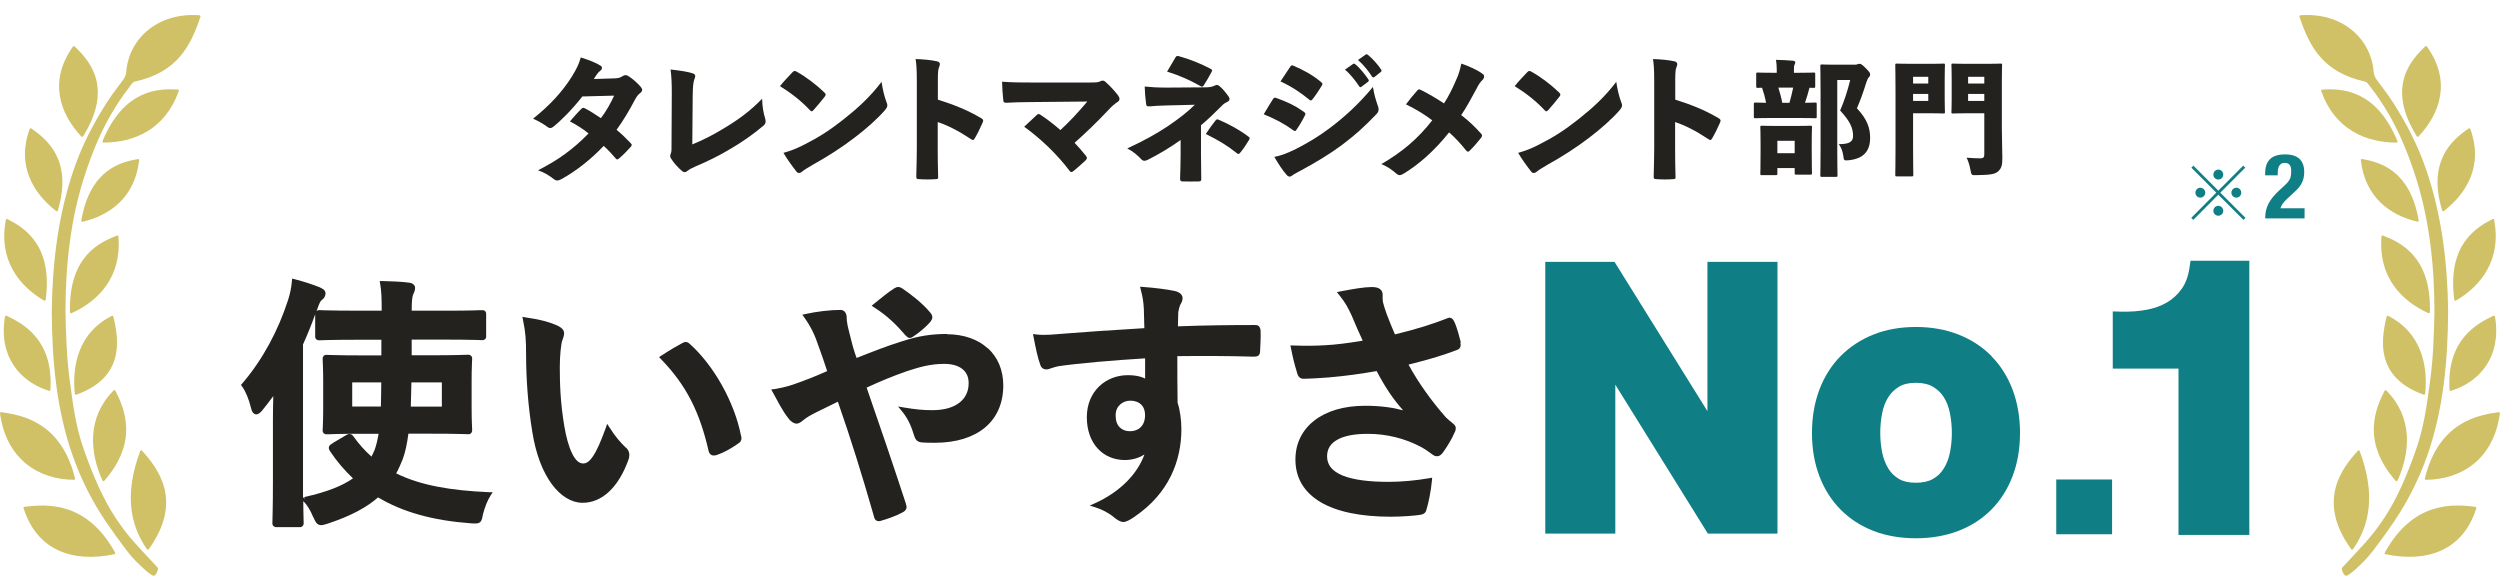 <svg width="332" height="78" viewBox="0 0 332 78" fill="none" xmlns="http://www.w3.org/2000/svg">
<g clip-path="url(#clip0_14248_57227)">
<path d="M9.906 6.16C11.767 7.95 15.148 11.491 11.036 18.103C10.986 18.183 10.866 18.193 10.806 18.133C7.955 15.082 6.415 10.801 9.686 6.19C9.736 6.12 9.836 6.11 9.896 6.16H9.906ZM20.969 75.41C18.319 72.53 17.128 71.439 15.408 68.859C13.657 66.218 12.417 63.277 11.226 59.966C10.036 56.655 9.716 53.864 9.296 50.763C8.856 47.662 8.756 44.511 8.696 41.37C8.696 35.088 9.396 28.776 11.396 22.845C12.387 19.884 13.617 16.943 15.278 14.302C16.268 12.722 16.688 12.232 17.498 11.141C17.658 10.921 17.768 10.881 17.878 10.841C23.53 9.611 25.301 6.15 26.621 2.218C26.651 2.128 26.591 2.038 26.491 2.028C20.909 1.618 17.078 5.169 16.758 9.611C16.738 9.941 16.558 10.291 16.428 10.491C16.108 10.981 14.918 12.431 14.157 13.662C12.407 16.393 10.926 19.254 9.866 22.314C7.725 28.446 6.945 34.938 6.875 41.36C6.905 47.762 7.475 54.294 9.636 60.466C10.706 63.537 12.187 66.478 13.997 69.179C14.908 70.519 15.838 71.819 16.818 73.1C17.698 74.26 18.489 74.97 19.119 75.55C19.539 75.941 20.309 76.541 20.439 76.451C20.699 76.471 21.089 75.57 20.959 75.4L20.969 75.41ZM7.675 27.956C9.726 21.204 6.125 18.433 4.154 17.053C4.074 17.003 3.974 17.043 3.944 17.123C2.174 21.914 4.384 25.645 7.455 28.026C7.535 28.086 7.655 28.046 7.685 27.946L7.675 27.956ZM6.065 39.81C7.055 32.468 3.114 30.187 0.973 29.087C0.893 29.047 0.793 29.096 0.773 29.187C-0.237 34.448 2.484 37.949 5.855 39.92C5.945 39.97 6.055 39.91 6.075 39.81H6.065ZM15.538 31.287C13.277 32.157 9.096 34.008 9.296 41.46C9.296 41.56 9.406 41.63 9.496 41.59C13.067 39.99 16.178 36.779 15.728 31.417C15.728 31.327 15.628 31.257 15.538 31.287ZM10.966 29.447C14.517 28.626 17.918 26.256 18.479 21.284C18.489 21.194 18.409 21.104 18.319 21.124C16.088 21.514 11.957 22.465 10.796 29.287C10.776 29.387 10.866 29.477 10.966 29.457V29.447ZM13.747 18.933C17.728 18.933 21.93 17.243 23.74 12.081C23.77 11.991 23.71 11.891 23.62 11.891C21.169 11.761 16.518 11.751 13.617 18.733C13.577 18.823 13.647 18.933 13.747 18.933ZM14.838 41.95C10.546 44.111 9.526 48.382 9.936 52.294C9.936 52.383 10.046 52.444 10.136 52.414C16.588 50.103 15.798 45.071 15.048 42.04C15.028 41.95 14.928 41.91 14.848 41.95H14.838ZM6.695 51.773C7.115 45.111 3.064 42.971 0.863 41.93C0.783 41.89 0.683 41.95 0.663 42.04C-0.237 47.322 2.654 50.703 6.505 51.903C6.595 51.933 6.685 51.863 6.695 51.773ZM15.088 51.853C11.527 55.444 11.907 60.046 13.607 63.817C13.647 63.907 13.777 63.927 13.847 63.847C18.479 58.565 16.478 54.164 15.318 51.873C15.278 51.783 15.158 51.773 15.088 51.843V51.853ZM0.003 54.894C0.833 61.046 5.205 63.697 9.826 63.717C9.916 63.717 9.986 63.627 9.966 63.537C8.135 56.045 2.914 55.114 0.153 54.734C0.063 54.724 -0.017 54.804 -0.007 54.894H0.003ZM19.749 72.93C24.41 66.508 20.929 62.136 18.859 59.856C18.789 59.776 18.659 59.816 18.619 59.906C16.488 65.627 17.278 69.709 19.509 72.93C19.569 73.01 19.689 73.01 19.749 72.93ZM3.134 67.498C4.965 73.27 9.876 74.72 15.188 73.6C15.278 73.58 15.328 73.47 15.288 73.39C11.486 66.468 6.065 66.958 3.244 67.308C3.154 67.318 3.104 67.408 3.134 67.498Z" fill="#D0C066"/>
<path d="M322.302 6.181C325.573 10.793 324.042 15.074 321.181 18.125C321.121 18.195 321.001 18.175 320.951 18.095C316.84 11.493 320.221 7.942 322.081 6.151C322.141 6.091 322.242 6.111 322.292 6.181H322.302ZM311.548 76.452C311.688 76.542 312.449 75.942 312.869 75.552C313.489 74.972 314.279 74.262 315.169 73.101C316.15 71.821 317.08 70.52 317.99 69.18C319.801 66.479 321.271 63.538 322.352 60.467C324.512 54.296 325.072 47.774 325.112 41.362C325.042 34.94 324.262 28.448 322.121 22.316C321.061 19.255 319.581 16.394 317.83 13.663C317.07 12.433 315.88 10.982 315.559 10.492C315.429 10.292 315.249 9.942 315.229 9.612C314.919 5.171 311.088 1.61 305.496 2.03C305.406 2.03 305.336 2.13 305.366 2.22C306.687 6.141 308.457 9.612 314.109 10.842C314.219 10.883 314.319 10.922 314.489 11.143C315.299 12.233 315.72 12.713 316.71 14.303C318.37 16.944 319.601 19.885 320.591 22.846C322.592 28.778 323.292 35.09 323.292 41.372C323.232 44.513 323.132 47.664 322.692 50.764C322.272 53.865 321.901 56.776 320.761 59.967C319.621 63.158 318.34 66.219 316.58 68.86C314.819 71.501 313.669 72.521 311.018 75.412C310.888 75.582 311.278 76.472 311.538 76.462L311.548 76.452ZM324.542 28.028C327.613 25.647 329.824 21.916 328.053 17.124C328.023 17.034 327.913 16.994 327.843 17.054C325.863 18.435 322.262 21.196 324.322 27.958C324.352 28.048 324.472 28.098 324.552 28.038L324.542 28.028ZM326.143 39.921C329.514 37.951 332.235 34.45 331.224 29.188C331.204 29.098 331.104 29.038 331.024 29.088C328.884 30.188 324.942 32.469 325.933 39.811C325.943 39.911 326.063 39.971 326.153 39.921H326.143ZM316.26 31.409C315.81 36.77 318.921 39.981 322.492 41.582C322.582 41.622 322.692 41.552 322.692 41.452C322.892 34.009 318.71 32.159 316.45 31.279C316.36 31.249 316.27 31.309 316.26 31.409ZM321.201 29.278C320.041 22.466 315.9 21.516 313.679 21.116C313.589 21.096 313.509 21.186 313.519 21.276C314.079 26.247 317.48 28.618 321.031 29.438C321.131 29.458 321.221 29.368 321.201 29.268V29.278ZM318.38 18.735C315.479 11.743 310.838 11.763 308.377 11.893C308.287 11.893 308.227 11.993 308.257 12.083C310.068 17.244 314.269 18.935 318.25 18.935C318.35 18.935 318.42 18.825 318.38 18.735ZM316.95 42.042C316.2 45.073 315.409 50.104 321.861 52.415C321.951 52.445 322.051 52.385 322.061 52.295C322.472 48.384 321.441 44.112 317.16 41.952C317.08 41.912 316.98 41.952 316.96 42.042H316.95ZM325.492 51.905C329.344 50.705 332.235 47.324 331.334 42.042C331.314 41.952 331.224 41.892 331.134 41.932C328.944 42.972 324.882 45.113 325.302 51.775C325.302 51.865 325.402 51.935 325.492 51.905ZM316.68 51.885C315.519 54.166 313.519 58.577 318.15 63.858C318.22 63.938 318.35 63.919 318.39 63.828C320.091 60.047 320.471 55.446 316.91 51.865C316.84 51.795 316.72 51.815 316.68 51.895V51.885ZM331.834 54.736C329.074 55.116 323.852 56.046 322.021 63.538C322.001 63.628 322.071 63.718 322.161 63.718C326.793 63.698 331.154 61.048 331.984 54.896C331.994 54.806 331.924 54.716 331.824 54.736H331.834ZM312.479 72.931C314.719 69.72 315.499 65.629 313.369 59.907C313.329 59.807 313.199 59.777 313.129 59.857C311.048 62.138 307.577 66.509 312.238 72.931C312.299 73.011 312.419 73.011 312.479 72.931ZM328.743 67.309C325.923 66.949 320.511 66.469 316.7 73.391C316.65 73.471 316.7 73.581 316.8 73.601C322.121 74.712 327.033 73.271 328.854 67.499C328.884 67.419 328.823 67.329 328.743 67.309Z" fill="#D0C066"/>
<path d="M226.746 54.598L214.412 34.779H205.211V70.859H214.514V51.087L226.801 70.859H236.049V34.779H226.746V54.598Z" fill="#0F7F85"/>
<path d="M264.471 47.287C263.259 46.059 261.779 45.091 260.071 44.422C258.379 43.753 256.482 43.422 254.42 43.422C252.358 43.422 250.461 43.761 248.792 44.43C247.108 45.099 245.636 46.067 244.424 47.295C243.212 48.523 242.259 50.034 241.606 51.773C240.96 53.489 240.63 55.418 240.63 57.504C240.63 59.589 240.96 61.51 241.606 63.21C242.259 64.934 243.204 66.429 244.416 67.657C245.628 68.893 247.108 69.845 248.8 70.506C250.469 71.152 252.366 71.482 254.42 71.482C256.474 71.482 258.371 71.152 260.063 70.506C261.771 69.853 263.251 68.893 264.471 67.657C265.683 66.429 266.628 64.934 267.281 63.21C267.926 61.51 268.257 59.589 268.257 57.504C268.257 55.418 267.926 53.497 267.281 51.773C266.628 50.034 265.675 48.531 264.463 47.303L264.471 47.287ZM258.119 62.234C257.765 62.809 257.301 63.257 256.695 63.604C256.104 63.942 255.341 64.107 254.42 64.107C253.499 64.107 252.751 63.942 252.184 63.604C251.594 63.257 251.13 62.809 250.776 62.234C250.398 61.62 250.122 60.904 249.957 60.117C249.784 59.267 249.697 58.385 249.697 57.496C249.697 56.606 249.784 55.709 249.957 54.843C250.114 54.048 250.39 53.34 250.768 52.742C251.13 52.167 251.594 51.718 252.2 51.348C252.767 51.01 253.515 50.837 254.428 50.837C255.341 50.837 256.096 51.01 256.687 51.356C257.301 51.718 257.773 52.175 258.135 52.742C258.513 53.34 258.788 54.048 258.946 54.851C259.119 55.717 259.205 56.606 259.205 57.496C259.205 58.385 259.119 59.275 258.946 60.117C258.788 60.904 258.513 61.62 258.127 62.234H258.119Z" fill="#0F7F85"/>
<path d="M280.484 63.676H273.069V70.949H280.484V63.676Z" fill="#0F7F85"/>
<path d="M290.902 34.627L290.752 35.627C290.587 36.728 290.233 37.657 289.721 38.373C289.194 39.113 288.541 39.712 287.777 40.16C286.99 40.625 286.085 40.947 285.085 41.136C284.031 41.333 282.921 41.412 281.787 41.388L280.575 41.357V48.952H289.304V71.038H298.71V34.627H290.91H290.902Z" fill="#0F7F85"/>
<path d="M294.591 22.525C294.955 22.525 295.247 22.819 295.247 23.184C295.247 23.549 294.955 23.842 294.591 23.842C294.228 23.842 293.935 23.549 293.935 23.184C293.935 22.819 294.228 22.525 294.591 22.525ZM292.197 24.928C292.569 24.928 292.862 25.231 292.862 25.587C292.862 25.951 292.569 26.245 292.197 26.245C291.833 26.245 291.55 25.951 291.55 25.587C291.55 25.231 291.833 24.928 292.197 24.928ZM296.994 24.928C297.358 24.928 297.641 25.231 297.641 25.587C297.641 25.951 297.358 26.245 296.994 26.245C296.622 26.245 296.329 25.951 296.329 25.587C296.329 25.231 296.622 24.928 296.994 24.928ZM294.591 27.331C294.955 27.331 295.247 27.634 295.247 27.998C295.247 28.363 294.955 28.648 294.591 28.648C294.228 28.648 293.935 28.363 293.935 27.998C293.935 27.634 294.228 27.331 294.591 27.331ZM294.857 25.587L298.2 28.933L297.934 29.2L294.591 25.854L291.266 29.2L291 28.933L294.325 25.587L291.018 22.267L291.284 22L294.591 25.32L297.899 22L298.165 22.267L294.857 25.587Z" fill="#0F7F85"/>
<path d="M306.048 29H300.816C300.816 28.624 300.852 28.272 300.924 27.944C301.004 27.616 301.12 27.304 301.272 27.008C301.432 26.712 301.628 26.424 301.86 26.144C302.1 25.856 302.376 25.568 302.688 25.28L303.384 24.632C303.576 24.464 303.728 24.308 303.84 24.164C303.96 24.02 304.052 23.876 304.116 23.732C304.18 23.588 304.22 23.432 304.236 23.264C304.26 23.096 304.272 22.904 304.272 22.688C304.272 21.984 303.992 21.632 303.432 21.632C303.216 21.632 303.044 21.676 302.916 21.764C302.796 21.852 302.7 21.972 302.628 22.124C302.564 22.276 302.52 22.452 302.496 22.652C302.48 22.852 302.472 23.064 302.472 23.288H300.816V22.964C300.816 22.172 301.028 21.564 301.452 21.14C301.876 20.716 302.544 20.504 303.456 20.504C304.32 20.504 304.96 20.704 305.376 21.104C305.792 21.504 306 22.076 306 22.82C306 23.092 305.976 23.348 305.928 23.588C305.88 23.82 305.804 24.044 305.7 24.26C305.596 24.476 305.46 24.688 305.292 24.896C305.124 25.096 304.92 25.304 304.68 25.52L303.72 26.408C303.464 26.64 303.264 26.868 303.12 27.092C302.976 27.308 302.884 27.496 302.844 27.656H306.048V29Z" fill="#0F7F85"/>
<path d="M263.514 15.04H261.232C259.943 15.04 259.48 15.074 259.381 15.074C259.166 15.074 259.149 15.057 259.149 14.859C259.149 14.726 259.182 14.263 259.182 13.255V10.262C259.182 9.254 259.149 8.791 259.149 8.659C259.149 8.46 259.166 8.444 259.381 8.444C259.48 8.444 259.943 8.477 261.232 8.477H263.795C265.085 8.477 265.531 8.444 265.647 8.444C265.862 8.444 265.878 8.46 265.878 8.659C265.878 8.774 265.845 9.469 265.845 10.758V16.975C265.845 18.364 265.911 20.001 265.911 20.976C265.911 21.819 265.845 22.282 265.399 22.712C265.002 23.092 264.506 23.241 262.489 23.258C261.811 23.274 261.811 23.274 261.679 22.58C261.563 21.935 261.381 21.373 261.166 20.943C261.894 21.009 262.555 21.026 263.018 21.026C263.382 21.026 263.514 20.877 263.514 20.513V15.04ZM263.514 13.404V12.478H261.365V13.404H263.514ZM263.514 11.089V10.196H261.365V11.089H263.514ZM253.941 8.477H256.421C257.43 8.477 257.942 8.444 258.058 8.444C258.273 8.444 258.289 8.46 258.289 8.659C258.289 8.774 258.256 9.336 258.256 10.428V13.106C258.256 14.181 258.289 14.743 258.289 14.859C258.289 15.057 258.273 15.074 258.058 15.074C257.942 15.074 257.43 15.04 256.421 15.04H254.057V19.554C254.057 21.819 254.09 23.076 254.09 23.192C254.09 23.407 254.073 23.423 253.858 23.423H251.924C251.709 23.423 251.692 23.407 251.692 23.192C251.692 23.076 251.725 21.819 251.725 19.554V12.329C251.725 10.064 251.692 8.791 251.692 8.659C251.692 8.46 251.709 8.444 251.924 8.444C252.04 8.444 252.717 8.477 253.941 8.477ZM254.057 12.478V13.404H256.074V12.478H254.057ZM254.057 11.089H256.074V10.196H254.057V11.089Z" fill="#23221F"/>
<path d="M232.91 15.47V13.85C232.91 13.635 232.927 13.619 233.142 13.619C233.241 13.619 233.605 13.635 234.53 13.652C234.415 12.974 234.216 12.296 234.001 11.651C233.654 11.651 233.505 11.668 233.456 11.668C233.241 11.668 233.224 11.651 233.224 11.436V9.866C233.224 9.651 233.241 9.634 233.456 9.634C233.555 9.634 234.068 9.667 235.539 9.667H235.952V9.287C235.952 8.774 235.919 8.378 235.853 7.948C236.647 7.964 237.325 7.997 238.102 8.063C238.3 8.08 238.416 8.163 238.416 8.278C238.416 8.378 238.366 8.477 238.317 8.592C238.251 8.725 238.234 8.89 238.234 9.303V9.667H238.73C240.218 9.667 240.731 9.634 240.83 9.634C241.045 9.634 241.061 9.651 241.061 9.866V11.436C241.061 11.651 241.045 11.668 240.83 11.668C240.78 11.668 240.631 11.651 240.301 11.651C240.119 12.329 239.937 12.99 239.705 13.652C240.598 13.635 240.945 13.619 241.045 13.619C241.243 13.619 241.26 13.635 241.26 13.85V15.47C241.26 15.685 241.243 15.702 241.045 15.702C240.929 15.702 240.4 15.669 238.879 15.669H235.258C233.786 15.669 233.257 15.702 233.142 15.702C232.927 15.702 232.91 15.685 232.91 15.47ZM238.135 11.635H236.167C236.366 12.296 236.564 12.974 236.68 13.652H237.639C237.837 12.99 237.986 12.312 238.135 11.635ZM243.525 8.592H246.302C246.501 8.592 246.6 8.576 246.683 8.526C246.782 8.493 246.848 8.477 246.947 8.477C247.113 8.477 247.228 8.51 247.774 9.055C248.286 9.568 248.353 9.717 248.353 9.882C248.353 10.081 248.27 10.18 248.154 10.295C248.038 10.428 247.956 10.626 247.823 11.023C247.443 12.246 247.046 13.354 246.6 14.379C247.989 15.867 248.353 17.025 248.353 18.314C248.353 20.133 247.41 21.075 245.558 21.274C244.864 21.34 244.864 21.34 244.781 20.629C244.682 20.001 244.467 19.505 244.186 19.141C245.558 19.157 246.087 18.827 246.087 18.066C246.087 17.041 245.724 16.132 244.368 14.677C244.914 13.42 245.327 12.164 245.707 10.626H243.988V19.653C243.988 21.886 244.021 23.159 244.021 23.258C244.021 23.473 244.004 23.489 243.789 23.489H241.971C241.756 23.489 241.739 23.473 241.739 23.258C241.739 23.142 241.772 21.919 241.772 19.653V12.428C241.772 10.163 241.739 8.907 241.739 8.791C241.739 8.576 241.756 8.559 241.971 8.559C242.086 8.559 242.582 8.592 243.525 8.592ZM236.035 22.315V23.026C236.035 23.241 236.018 23.258 235.804 23.258H234.001C233.786 23.258 233.77 23.241 233.77 23.026C233.77 22.911 233.803 22.431 233.803 20.116V18.942C233.803 17.554 233.77 17.041 233.77 16.925C233.77 16.71 233.786 16.694 234.001 16.694C234.117 16.694 234.597 16.727 235.985 16.727H238.416C239.805 16.727 240.284 16.694 240.4 16.694C240.615 16.694 240.631 16.71 240.631 16.925C240.631 17.025 240.598 17.554 240.598 18.678V20.067C240.598 22.365 240.631 22.861 240.631 22.96C240.631 23.175 240.615 23.192 240.4 23.192H238.565C238.35 23.192 238.333 23.175 238.333 22.96V22.315H236.035ZM236.035 20.348H238.333V18.695H236.035V20.348Z" fill="#23221F"/>
<path d="M124.548 10.494V13.235C126.488 13.84 128.41 14.57 130.262 15.674C130.475 15.798 130.564 15.887 130.564 16.012C130.564 16.083 130.547 16.154 130.511 16.243C130.226 16.902 129.799 17.792 129.443 18.379C129.354 18.522 129.3 18.593 129.211 18.593C129.158 18.593 129.069 18.558 128.962 18.486C127.253 17.347 125.812 16.635 124.53 16.208V19.768C124.53 21.067 124.548 22.064 124.583 23.453C124.619 23.738 124.53 23.791 124.263 23.791C123.551 23.844 122.803 23.844 122.073 23.791C121.753 23.791 121.682 23.738 121.682 23.47C121.717 21.904 121.753 20.836 121.753 19.732V10.85C121.753 9.23 121.7 8.518 121.593 7.841C122.643 7.877 123.64 7.966 124.441 8.144C124.708 8.215 124.815 8.34 124.815 8.518C124.815 8.642 124.761 8.803 124.69 8.981C124.601 9.176 124.548 9.586 124.548 10.494Z" fill="#23221F"/>
<path d="M105.822 9.532C107.015 10.191 108.421 11.259 109.453 12.256C109.578 12.381 109.649 12.47 109.649 12.576C109.649 12.648 109.596 12.737 109.507 12.861C109.097 13.395 108.456 14.143 108.047 14.606C107.94 14.713 107.869 14.784 107.78 14.784C107.709 14.784 107.638 14.713 107.531 14.606C106.392 13.395 105.074 12.363 103.579 11.437C104.095 10.796 104.754 10.102 105.252 9.586C105.359 9.479 105.43 9.426 105.537 9.426C105.608 9.426 105.697 9.461 105.822 9.532ZM104.042 20.302C105.021 20.017 105.751 19.75 106.819 19.198C108.777 18.201 110.183 17.311 112.07 15.816C113.975 14.303 115.541 12.879 117.072 10.867C117.214 11.9 117.481 12.932 117.731 13.573C117.802 13.733 117.837 13.858 117.837 13.983C117.837 14.196 117.731 14.392 117.481 14.677C116.449 15.852 114.972 17.151 113.494 18.273C111.714 19.625 109.97 20.747 107.958 21.868C107.139 22.349 106.765 22.58 106.516 22.794C106.374 22.919 106.231 22.972 106.107 22.972C106 22.972 105.893 22.936 105.804 22.83C105.163 22.011 104.558 21.174 104.042 20.302Z" fill="#23221F"/>
<path d="M91.99 12.737L91.937 19.18C93.237 18.646 94.589 17.988 96.192 17.009C98.114 15.852 99.663 14.713 101.211 13.11C101.229 14.196 101.407 15.069 101.621 15.763C101.656 15.887 101.674 16.012 101.674 16.119C101.674 16.35 101.585 16.528 101.371 16.706C99.947 17.899 98.506 18.896 96.975 19.786C95.497 20.676 94.002 21.405 92.329 22.118C91.901 22.296 91.581 22.474 91.332 22.669C91.189 22.794 91.047 22.865 90.905 22.865C90.798 22.865 90.691 22.812 90.567 22.705C90.032 22.242 89.498 21.672 89.125 21.067C89.036 20.943 89 20.836 89 20.729C89 20.622 89.036 20.515 89.089 20.373C89.196 20.142 89.178 19.697 89.178 19.216L89.214 12.398C89.214 11.099 89.178 10.173 89.053 9.23C90.388 9.372 91.421 9.55 91.955 9.728C92.222 9.817 92.329 9.924 92.329 10.102C92.329 10.227 92.275 10.369 92.204 10.547C92.062 10.939 92.008 11.526 91.99 12.737Z" fill="#23221F"/>
<path d="M78.854 10.494L81.684 10.405C82.2 10.387 82.414 10.28 82.663 10.12C82.805 10.031 82.948 9.977 83.073 9.977C83.197 9.977 83.322 10.013 83.446 10.102C83.963 10.422 84.603 10.974 85.066 11.508C85.209 11.669 85.28 11.811 85.28 11.936C85.28 12.096 85.173 12.238 85.013 12.363C84.781 12.523 84.568 12.79 84.372 13.146C83.571 14.677 82.77 16.012 81.88 17.24C82.467 17.721 83.019 18.237 83.731 18.985C83.838 19.091 83.891 19.163 83.891 19.252C83.891 19.341 83.838 19.43 83.731 19.537C83.322 19.999 82.716 20.622 82.218 21.032C82.111 21.121 82.04 21.174 81.969 21.174C81.898 21.174 81.826 21.121 81.755 21.032C81.364 20.569 80.705 19.839 80.171 19.376C78.533 21.103 76.54 22.705 74.582 23.773C74.35 23.898 74.172 23.969 73.994 23.969C73.852 23.969 73.709 23.915 73.549 23.791C72.855 23.239 72.232 22.883 71.449 22.616C74.137 21.245 76.095 19.839 78.159 17.721C77.537 17.205 76.664 16.635 75.685 16.119C76.166 15.585 76.629 15.015 77.198 14.463C77.269 14.374 77.359 14.321 77.465 14.321C77.519 14.321 77.59 14.339 77.679 14.392C78.338 14.713 79.103 15.229 79.797 15.691C80.527 14.748 81.114 13.662 81.559 12.701L77.341 12.808C76.006 14.517 74.493 16.03 73.46 16.849C73.318 16.955 73.193 17.009 73.069 17.009C72.944 17.009 72.837 16.955 72.713 16.866C72.161 16.457 71.502 16.065 70.79 15.763C73.104 13.912 74.706 12.131 75.917 10.209C76.593 9.105 76.86 8.571 77.127 7.628C78.07 7.93 79.014 8.251 79.762 8.731C79.886 8.803 79.94 8.909 79.94 9.016C79.94 9.159 79.851 9.301 79.708 9.408C79.495 9.568 79.334 9.764 79.228 9.924C79.103 10.12 79.014 10.262 78.854 10.494Z" fill="#23221F"/>
<path d="M222.473 10.494V13.235C224.414 13.841 226.336 14.57 228.188 15.674C228.401 15.799 228.49 15.888 228.49 16.012C228.49 16.083 228.472 16.155 228.437 16.244C228.152 16.902 227.725 17.792 227.369 18.38C227.28 18.522 227.226 18.593 227.137 18.593C227.084 18.593 226.995 18.558 226.888 18.486C225.179 17.347 223.737 16.635 222.456 16.208V19.768C222.456 21.068 222.473 22.064 222.509 23.453C222.545 23.738 222.456 23.791 222.189 23.791C221.477 23.845 220.729 23.845 219.999 23.791C219.679 23.791 219.608 23.738 219.608 23.471C219.643 21.904 219.679 20.836 219.679 19.733V10.85C219.679 9.23 219.625 8.518 219.519 7.842C220.569 7.877 221.566 7.966 222.367 8.144C222.634 8.215 222.74 8.34 222.74 8.518C222.74 8.643 222.687 8.803 222.616 8.981C222.527 9.177 222.473 9.586 222.473 10.494Z" fill="#23221F"/>
<path d="M203.391 9.533C204.584 10.191 205.99 11.259 207.023 12.256C207.147 12.381 207.218 12.47 207.218 12.577C207.218 12.648 207.165 12.737 207.076 12.861C206.667 13.396 206.026 14.143 205.616 14.606C205.51 14.713 205.438 14.784 205.349 14.784C205.278 14.784 205.207 14.713 205.1 14.606C203.961 13.396 202.644 12.363 201.148 11.437C201.665 10.797 202.323 10.102 202.822 9.586C202.929 9.479 203 9.426 203.107 9.426C203.178 9.426 203.267 9.461 203.391 9.533ZM201.611 20.302C202.59 20.017 203.32 19.75 204.388 19.198C206.346 18.202 207.752 17.312 209.639 15.816C211.544 14.303 213.111 12.879 214.641 10.868C214.784 11.9 215.051 12.933 215.3 13.573C215.371 13.734 215.407 13.858 215.407 13.983C215.407 14.197 215.3 14.392 215.051 14.677C214.018 15.852 212.541 17.151 211.063 18.273C209.283 19.626 207.539 20.747 205.527 21.869C204.709 22.349 204.335 22.581 204.086 22.794C203.943 22.919 203.801 22.972 203.676 22.972C203.569 22.972 203.463 22.937 203.374 22.83C202.733 22.011 202.127 21.174 201.611 20.302Z" fill="#23221F"/>
<path d="M191.767 13.734C192.39 12.755 192.871 11.793 193.334 10.708C193.636 10.067 193.868 9.426 194.064 8.447C195.132 8.803 196.271 9.337 196.929 9.835C197.036 9.907 197.09 10.031 197.09 10.156C197.09 10.316 197.018 10.476 196.876 10.619C196.591 10.886 196.413 11.135 196.075 11.793C195.327 13.164 194.74 14.286 194.046 15.282C195.114 16.101 195.808 16.778 196.662 17.721C196.769 17.828 196.823 17.917 196.823 18.006C196.823 18.095 196.769 18.166 196.698 18.291C196.217 18.896 195.701 19.501 195.203 19.982C195.114 20.089 195.025 20.142 194.954 20.142C194.865 20.142 194.776 20.089 194.687 19.964C193.939 19.038 193.227 18.273 192.444 17.579C190.45 20.071 188.385 21.869 186.374 23.079C186.196 23.186 186.018 23.257 185.875 23.257C185.733 23.257 185.608 23.204 185.484 23.097C184.914 22.599 184.255 22.1 183.437 21.797C186.196 20.195 188.278 18.451 190.201 15.977C189.097 15.14 188.047 14.517 186.712 13.858C187.228 13.164 187.798 12.47 188.261 11.971C188.314 11.9 188.385 11.865 188.456 11.865C188.51 11.865 188.581 11.9 188.67 11.936C189.649 12.416 190.681 13.022 191.767 13.734Z" fill="#23221F"/>
<path d="M167.822 15.175C168.338 14.303 168.748 13.627 169.051 13.164C169.157 12.986 169.246 12.933 169.478 13.004C170.955 13.538 171.97 14.018 173.056 14.784C173.269 14.926 173.358 15.015 173.358 15.122C173.358 15.175 173.34 15.247 173.287 15.336C173.002 15.923 172.575 16.653 172.201 17.187C172.112 17.329 172.041 17.401 171.952 17.401C171.899 17.401 171.827 17.365 171.738 17.294C170.564 16.439 169.389 15.816 167.822 15.175ZM170.047 10.814C170.546 10.049 170.955 9.461 171.311 8.91C171.418 8.749 171.489 8.678 171.578 8.678C171.649 8.678 171.721 8.696 171.81 8.749C173.038 9.266 174.266 9.924 175.388 10.85C175.548 10.975 175.619 11.064 175.619 11.153C175.619 11.224 175.583 11.295 175.53 11.384C175.174 11.971 174.693 12.701 174.302 13.182C174.213 13.306 174.142 13.342 174.088 13.342C173.999 13.342 173.91 13.289 173.803 13.182C172.771 12.327 171.471 11.455 170.047 10.814ZM169.229 20.836C170.119 20.676 170.92 20.355 172.094 19.786C173.696 18.967 175.138 18.113 176.687 16.938C178.449 15.603 180.354 13.93 182.33 11.544C182.49 12.594 182.721 13.306 182.953 13.983C183.042 14.179 183.077 14.357 183.077 14.535C183.077 14.766 182.988 14.962 182.775 15.175C181.102 16.92 179.909 17.97 178.236 19.234C176.651 20.409 174.907 21.477 172.771 22.634C172.379 22.848 171.916 23.079 171.596 23.31C171.507 23.399 171.382 23.453 171.276 23.453C171.133 23.453 170.991 23.382 170.848 23.204C170.368 22.687 169.745 21.726 169.229 20.836ZM178.609 9.248L179.678 8.5C179.731 8.465 179.767 8.447 179.802 8.447C179.856 8.447 179.909 8.482 179.98 8.536C180.496 8.927 181.262 9.853 181.725 10.547C181.76 10.601 181.778 10.636 181.778 10.69C181.778 10.761 181.742 10.814 181.671 10.868L180.817 11.509C180.763 11.562 180.71 11.58 180.674 11.58C180.603 11.58 180.55 11.544 180.496 11.455C180.016 10.725 179.286 9.8 178.609 9.248ZM180.336 7.966L181.351 7.254C181.404 7.219 181.44 7.201 181.475 7.201C181.547 7.201 181.6 7.236 181.689 7.308C182.259 7.77 183.024 8.625 183.398 9.212C183.451 9.266 183.469 9.337 183.469 9.39C183.469 9.444 183.451 9.497 183.362 9.568L182.526 10.227C182.472 10.262 182.419 10.28 182.383 10.28C182.312 10.28 182.259 10.245 182.205 10.174C181.76 9.461 181.048 8.571 180.336 7.966Z" fill="#23221F"/>
<path d="M159.492 16.635V20.534C159.492 21.726 159.509 22.972 159.527 23.72C159.545 24.023 159.456 24.094 159.171 24.094C158.459 24.111 157.765 24.111 157.071 24.094C156.804 24.094 156.715 24.023 156.715 23.72C156.732 23.043 156.786 21.797 156.786 20.569V18.593C155.433 19.555 153.956 20.462 152.407 21.228C152.247 21.317 152.104 21.352 151.98 21.352C151.819 21.352 151.677 21.281 151.535 21.121C151.072 20.622 150.449 20.088 149.701 19.715C152.033 18.629 153.635 17.721 155.059 16.778C156.519 15.781 157.622 14.944 158.673 13.912L155.024 14.001C153.991 14.018 153.226 14.072 152.692 14.125C152.282 14.143 152.229 14.072 152.193 13.716C152.104 13.111 152.051 12.345 152.015 11.491C152.852 11.58 153.724 11.633 154.935 11.633L160.097 11.598C160.702 11.598 161.022 11.509 161.272 11.384C161.396 11.331 161.503 11.277 161.61 11.277C161.717 11.277 161.823 11.331 161.948 11.437C162.375 11.776 162.802 12.327 163.141 12.79C163.23 12.915 163.283 13.039 163.283 13.146C163.283 13.306 163.176 13.449 162.963 13.538C162.731 13.645 162.482 13.805 162.304 14.001C161.289 15.015 160.293 15.977 159.492 16.635ZM154.988 9.515C155.362 8.856 155.789 8.144 156.092 7.646C156.234 7.432 156.305 7.379 156.572 7.468C157.961 7.842 159.527 8.482 160.702 9.105C160.88 9.194 160.969 9.266 160.969 9.355C160.969 9.426 160.933 9.497 160.88 9.586C160.613 10.085 160.257 10.725 159.883 11.295C159.794 11.437 159.723 11.509 159.634 11.509C159.563 11.509 159.474 11.473 159.367 11.402C158.21 10.743 156.697 10.031 154.988 9.515ZM160.132 17.792C160.542 17.169 161.005 16.511 161.396 16.03C161.503 15.905 161.556 15.852 161.645 15.852C161.717 15.852 161.788 15.87 161.895 15.923C163.176 16.475 164.547 17.205 165.775 18.13C165.9 18.22 165.953 18.291 165.953 18.362C165.953 18.433 165.918 18.522 165.846 18.629C165.473 19.234 165.099 19.804 164.707 20.267C164.618 20.391 164.547 20.445 164.458 20.445C164.387 20.445 164.298 20.391 164.173 20.284C163.034 19.359 161.859 18.647 160.132 17.792Z" fill="#23221F"/>
<path d="M136.902 10.957H144.735C145.536 10.957 145.874 10.939 146.123 10.796C146.23 10.743 146.337 10.707 146.426 10.707C146.568 10.707 146.693 10.761 146.8 10.868C147.44 11.437 147.992 12.025 148.491 12.683C148.597 12.844 148.669 12.986 148.669 13.128C148.669 13.306 148.58 13.449 148.366 13.573C147.992 13.823 147.636 14.125 147.298 14.499C145.785 16.119 144.147 17.685 142.705 18.967C143.186 19.465 143.702 20.053 144.183 20.658C144.29 20.8 144.343 20.89 144.343 20.979C144.343 21.085 144.272 21.174 144.147 21.317C143.649 21.797 143.079 22.278 142.545 22.723C142.438 22.812 142.349 22.848 142.278 22.848C142.189 22.848 142.118 22.794 142.029 22.67C140.356 20.462 138.148 18.362 136.012 16.831C136.546 16.315 137.187 15.727 137.668 15.282C137.775 15.193 137.846 15.14 137.935 15.14C138.024 15.14 138.113 15.211 138.255 15.3C139.056 15.816 140.053 16.6 140.819 17.276C142.1 16.101 143.222 14.873 144.396 13.484L136.849 13.556C135.478 13.556 134.481 13.609 133.734 13.645C133.342 13.662 133.253 13.591 133.235 13.289C133.146 12.505 133.093 11.633 133.075 10.85C134.517 10.957 135.638 10.957 136.902 10.957Z" fill="#23221F"/>
<path d="M194 45.482C193.796 44.683 193.476 43.421 193.122 42.711C193.074 42.607 193.006 42.502 192.952 42.433C192.884 42.349 192.802 42.279 192.686 42.224C192.467 42.14 192.264 42.224 192.099 42.309C190.382 42.984 188.208 43.694 185.25 44.405C184.862 43.555 184.575 42.776 184.187 41.807C183.887 40.973 183.751 40.506 183.649 40.094C183.601 39.816 183.615 39.538 183.615 39.175C183.615 38.862 183.533 38.569 183.227 38.361C182.975 38.187 182.606 38.117 182.15 38.117C181.19 38.117 179.691 38.376 178.042 38.689L177.537 38.793L177.872 39.21C178.731 40.268 179.065 40.978 179.536 41.981C180.026 43.178 180.462 44.146 180.967 45.239C178.929 45.587 177.334 45.775 176.005 45.845H175.99C174.879 45.914 173.482 45.949 171.751 45.88H171.363L171.445 46.262C171.712 47.598 171.901 48.358 172.236 49.45C172.284 49.659 172.352 49.867 172.488 50.021C172.638 50.21 172.842 50.299 173.06 50.299C173.933 50.299 175.5 50.195 176.427 50.126C178.818 49.917 180.753 49.639 182.82 49.276C183.93 51.407 185.056 53.071 186.336 54.491C185.041 54.143 183.426 53.885 181.306 53.885C178.444 53.885 176.14 54.595 174.525 55.861C172.91 57.128 172.032 58.911 172.032 61.026C172.032 63.47 173.177 65.377 175.364 66.678C177.518 67.959 180.681 68.62 184.721 68.62C186.166 68.62 187.917 68.48 188.558 68.376C188.761 68.341 188.96 68.307 189.116 68.187C189.3 68.068 189.382 67.875 189.436 67.666C189.688 66.871 190.023 65.272 190.158 63.852L190.192 63.435L189.804 63.504C188.053 63.817 186.05 63.991 184.401 63.991C181.743 63.991 179.672 63.713 178.275 63.142C177.586 62.849 177.081 62.501 176.742 62.084C176.407 61.667 176.237 61.185 176.237 60.594C176.237 59.626 176.693 58.896 177.6 58.394C178.507 57.873 179.89 57.614 181.641 57.614C184.115 57.614 186.554 58.206 188.727 59.363C189.348 59.71 189.635 59.934 190.09 60.261C190.343 60.45 190.527 60.589 190.813 60.589C191.216 60.589 191.468 60.331 191.74 59.929C192.142 59.358 192.836 58.25 193.088 57.605C193.19 57.431 193.326 57.187 193.326 56.86C193.326 56.671 193.243 56.532 193.156 56.428C193.074 56.343 192.972 56.239 192.87 56.169C192.569 55.911 192.264 55.683 192.011 55.424C190.008 53.135 188.393 50.865 187.049 48.422C189.993 47.692 191.895 47.086 193.476 46.48C193.627 46.431 193.796 46.327 193.898 46.153C194 45.964 194 45.736 193.932 45.527L194 45.477V45.482Z" fill="#23221F"/>
<path d="M98.407 57.873C97.549 53.418 94.788 48.532 91.641 45.706C91.49 45.567 91.32 45.413 91.068 45.413C90.952 45.413 90.85 45.447 90.782 45.482C90.7 45.517 90.632 45.552 90.564 45.587C90.011 45.88 89.152 46.366 87.838 47.215L87.518 47.424L87.789 47.702C91.223 51.238 92.941 54.843 94.085 59.815C94.134 60.058 94.236 60.301 94.473 60.42C94.711 60.54 94.963 60.49 95.196 60.42C96.156 60.093 97.029 59.591 97.922 58.98C98.038 58.896 98.223 58.791 98.344 58.618C98.48 58.409 98.494 58.166 98.426 57.888L98.412 57.873H98.407ZM91.442 45.929L91.456 45.914L91.442 45.934V45.929Z" fill="#23221F"/>
<path d="M83.145 59.452H83.111C82.437 58.791 81.714 58.012 80.972 56.8H80.962L80.632 56.284L80.429 56.87C79.774 58.687 79.236 59.884 78.731 60.614C78.241 61.344 77.838 61.548 77.436 61.548C76.897 61.548 76.393 61.096 75.957 60.177C75.52 59.278 75.18 58.012 74.948 56.641C74.409 53.433 74.341 50.92 74.341 48.685C74.341 47.941 74.39 47.196 74.443 46.59C74.511 45.964 74.579 45.517 74.627 45.343C74.71 45.135 74.778 44.926 74.831 44.752C74.88 44.578 74.914 44.405 74.914 44.251C74.914 44.027 74.812 43.834 74.676 43.679C74.54 43.541 74.375 43.421 74.206 43.332C73.143 42.786 71.47 42.373 69.855 42.16L69.374 42.08L69.462 42.532C69.796 44.127 69.864 45.15 69.864 47.071C69.864 50.314 70.131 53.984 70.689 57.346C71.159 60.346 72.1 62.7 73.279 64.294C74.458 65.888 75.903 66.772 77.368 66.772C79.944 66.772 82.131 64.726 83.446 61.086C83.548 60.808 83.596 60.53 83.562 60.237C83.528 59.944 83.378 59.68 83.14 59.442L83.145 59.452Z" fill="#23221F"/>
<path d="M120.299 44.588H120.313C120.313 44.588 120.449 44.727 120.517 44.777C120.585 44.812 120.687 44.881 120.803 44.881C120.92 44.881 121.022 44.846 121.089 44.812C121.157 44.777 121.225 44.727 121.274 44.693C122.147 44.121 122.957 43.426 123.578 42.716V42.701C123.68 42.562 123.815 42.388 123.815 42.13C123.815 41.872 123.68 41.698 123.578 41.559C122.516 40.258 120.92 39.046 119.823 38.301C119.639 38.182 119.469 38.112 119.285 38.112C119.101 38.112 118.95 38.182 118.747 38.301C118.005 38.768 117.044 39.548 116.089 40.327L115.754 40.605L116.123 40.849C117.854 41.941 119.12 43.208 120.299 44.593V44.588Z" fill="#23221F"/>
<path d="M131.174 46.257C129.86 45.06 127.978 44.385 125.722 44.385L125.79 44.35C123.753 44.35 121.987 44.593 119.698 45.353C117.864 45.924 115.842 46.704 113.756 47.538C113.606 47.141 113.455 46.689 113.252 45.994C113.067 45.298 112.951 44.817 112.849 44.414C112.747 44.017 112.679 43.684 112.577 43.307C112.509 42.84 112.442 42.632 112.442 42.215C112.442 41.936 112.393 41.678 112.238 41.47C112.087 41.261 111.869 41.157 111.631 41.157C110.283 41.157 108.484 41.365 107.004 41.693L106.548 41.797L106.834 42.195C107.693 43.391 108.129 44.414 108.367 45.035C109.007 46.768 109.463 48.084 109.847 49.281C107.979 50.111 106.883 50.513 106.16 50.771C104.981 51.208 104.409 51.387 102.988 51.65C102.905 51.665 102.823 51.68 102.741 51.685L102.411 51.72L102.648 52.137C103.289 53.264 103.876 54.545 104.753 55.618C104.904 55.827 105.088 55.981 105.258 56.085C105.428 56.189 105.612 56.259 105.796 56.259C105.947 56.259 106.116 56.189 106.233 56.12C106.369 56.05 106.505 55.946 106.621 55.842C107.145 55.424 107.513 55.201 108.338 54.784C109.114 54.401 110.123 53.92 111.268 53.344C113.053 58.474 114.498 63.132 116.065 68.59H116.05C116.099 68.768 116.167 68.957 116.317 69.081C116.487 69.22 116.671 69.22 116.822 69.201H116.855C117.952 68.888 118.961 68.525 119.834 68.058C120.071 67.939 120.29 67.78 120.372 67.522C120.406 67.403 120.406 67.279 120.372 67.174C120.358 67.07 120.324 66.966 120.29 66.847C118.539 61.493 116.875 56.641 115.09 51.476C117.025 50.577 118.558 49.952 120.44 49.291C122.24 48.7 123.636 48.323 125.388 48.323C126.43 48.323 127.255 48.566 127.793 48.998C128.332 49.415 128.637 50.036 128.637 50.885C128.637 52.013 128.181 52.897 127.376 53.502C126.552 54.128 125.358 54.471 123.826 54.471C122.545 54.471 121.57 54.367 120.091 54.123L119.266 53.984L119.834 54.679C120.653 55.703 121.022 56.631 121.42 57.917C121.488 58.141 121.604 58.369 121.808 58.543C122.012 58.697 122.278 58.752 122.598 58.767C123.054 58.801 123.442 58.801 124.131 58.801C126.959 58.801 129.229 58.091 130.81 56.775C132.392 55.459 133.236 53.532 133.236 51.178C133.236 49.167 132.513 47.454 131.184 46.237L131.174 46.257Z" fill="#23221F"/>
<path d="M167.346 43.625C167.312 43.521 167.278 43.416 167.195 43.332C167.113 43.248 166.992 43.193 166.895 43.178C166.793 43.163 166.691 43.163 166.594 43.163C163.412 43.163 159.997 43.198 156.427 43.337C156.461 42.279 156.461 41.847 156.476 41.45C156.544 41.018 156.645 40.705 156.713 40.531C156.898 40.203 157.048 39.96 157.048 39.578C157.048 39.285 156.864 39.056 156.645 38.902C156.427 38.763 156.156 38.659 155.835 38.609C154.996 38.435 153.342 38.212 151.814 38.108H151.8L151.397 38.073L151.499 38.49C151.766 39.513 151.834 40 151.902 40.983C151.936 41.847 151.936 42.632 151.97 43.58C147.963 43.824 143.724 44.102 141.686 44.276C139.853 44.414 138.81 44.554 137.583 44.414L137.18 44.365L137.263 44.782C137.534 46.202 137.835 47.623 138.121 48.353V48.368C138.17 48.556 138.257 48.73 138.408 48.869C138.577 49.008 138.776 49.058 138.98 49.058C139.096 49.058 139.232 49.023 139.334 48.988C139.45 48.954 139.586 48.904 139.703 48.869C139.969 48.785 140.275 48.68 140.61 48.626C143.234 48.243 147.861 47.846 152.071 47.588V50.275C151.834 50.155 151.601 50.066 151.329 49.996C150.839 49.877 150.32 49.823 149.782 49.823C146.872 49.823 144.33 51.938 144.33 55.405C144.33 57.153 144.868 58.578 145.775 59.566C146.683 60.554 147.948 61.091 149.375 61.091C150.199 61.091 151.193 60.882 151.984 60.346C151.092 62.824 148.904 65.233 145.455 66.812L144.713 67.14L145.489 67.383C146.348 67.661 147.221 68.093 147.982 68.734C148.167 68.873 148.351 69.027 148.555 69.131C148.739 69.235 148.977 69.32 149.195 69.32C149.413 69.32 149.666 69.215 149.903 69.096C150.141 68.977 150.408 68.803 150.694 68.609V68.6C155.239 65.516 156.888 61.17 156.888 56.999C156.888 55.837 156.718 54.466 156.384 53.483C156.35 51.456 156.35 49.341 156.35 47.295C159.784 47.26 162.995 47.26 166.448 47.364C166.652 47.364 166.885 47.364 167.089 47.245C167.292 47.091 167.341 46.848 167.341 46.62C167.375 45.736 167.443 44.871 167.409 43.987C167.409 43.848 167.394 43.729 167.36 43.64L167.346 43.625ZM151.475 56.745C151.121 57.093 150.616 57.267 150.044 57.267C149.472 57.267 149.035 57.078 148.695 56.745C148.361 56.418 148.157 55.896 148.157 55.186C148.157 54.476 148.409 54.024 148.778 53.696C149.147 53.368 149.636 53.209 150.107 53.209C150.728 53.209 151.218 53.398 151.538 53.711C151.858 54.024 152.062 54.491 152.062 55.151C152.062 55.881 151.824 56.398 151.475 56.745Z" fill="#23221F"/>
<path d="M52.668 62.898L52.62 62.864C52.94 62.273 53.206 61.652 53.478 60.991C53.832 60.038 54.065 58.896 54.235 57.595H57.431C59.046 57.595 60.143 57.609 60.865 57.629C61.574 57.629 61.928 57.664 62.044 57.664H62.296C62.379 57.664 62.481 57.614 62.563 57.525C62.645 57.441 62.679 57.316 62.699 57.247V56.989C62.699 56.884 62.684 56.606 62.665 56.174C62.65 55.722 62.631 55.082 62.631 54.183V50.597C62.631 49.679 62.645 49.018 62.665 48.586C62.665 48.169 62.699 47.891 62.699 47.786V47.528C62.699 47.444 62.65 47.34 62.563 47.25C62.481 47.166 62.359 47.131 62.296 47.111H62.044C61.942 47.111 61.574 47.126 60.865 47.146C60.143 47.161 59.046 47.181 57.431 47.181H54.671V45.1H59.182C60.846 45.1 61.976 45.115 62.699 45.135C63.407 45.135 63.761 45.169 63.858 45.169H64.125C64.207 45.169 64.309 45.135 64.411 45.05C64.513 44.966 64.547 44.842 64.561 44.757V41.604C64.561 41.519 64.513 41.395 64.411 41.311C64.329 41.226 64.207 41.191 64.125 41.191H63.858C63.776 41.191 63.422 41.206 62.699 41.226C61.976 41.241 60.846 41.261 59.182 41.261H54.671C54.671 39.771 54.773 39.304 54.889 39.061C54.991 38.852 55.127 38.559 55.127 38.227C55.127 37.983 54.977 37.809 54.827 37.705C54.676 37.601 54.472 37.551 54.288 37.531C53.177 37.392 52.018 37.358 50.786 37.323H50.417L50.485 37.685C50.655 38.654 50.689 39.538 50.689 41.256H47.274C45.591 41.256 44.466 41.241 43.738 41.221C43.03 41.221 42.676 41.187 42.56 41.187H42.307C42.225 41.187 42.138 41.236 42.036 41.325C42.07 41.256 42.084 41.172 42.118 41.102C42.438 40.168 42.574 39.96 42.724 39.855C42.875 39.736 43.011 39.612 43.093 39.458C43.176 39.304 43.229 39.145 43.229 38.972C43.229 38.728 43.112 38.554 42.957 38.435C42.822 38.331 42.637 38.246 42.467 38.157C41.492 37.76 40.328 37.392 39.15 37.084L38.796 37L38.762 37.362C38.694 38.177 38.524 38.991 38.272 39.791C36.967 43.853 34.896 47.752 32.17 50.925L32 51.114L32.15 51.322C32.621 51.983 33.057 53.021 33.329 54.163C33.377 54.386 33.446 54.58 33.547 54.734C33.649 54.888 33.8 55.027 34.037 55.027C34.207 55.027 34.338 54.943 34.474 54.853C34.59 54.769 34.726 54.63 34.862 54.456C35.352 53.865 35.822 53.224 36.293 52.604C36.259 53.781 36.244 54.928 36.244 55.911V63.986C36.244 65.704 36.23 66.986 36.21 67.87C36.196 68.734 36.176 69.22 36.176 69.325V69.583C36.176 69.667 36.225 69.772 36.312 69.861C36.395 69.945 36.516 69.98 36.584 70H39.916C39.998 70 40.1 69.95 40.188 69.861C40.27 69.776 40.304 69.652 40.324 69.583V69.325C40.324 69.24 40.309 68.754 40.289 67.87C40.289 67.522 40.289 67.09 40.275 66.603L40.309 66.573C40.809 67.09 41.24 67.795 41.589 68.669L41.827 68.57L41.609 68.669C41.745 68.982 41.861 69.24 41.997 69.414C42.065 69.518 42.167 69.588 42.283 69.657C42.4 69.707 42.521 69.742 42.637 69.742C42.855 69.742 43.161 69.657 43.476 69.553C46.59 68.53 48.71 67.368 50.209 66.052C53.473 68.009 57.48 69.121 62.529 69.498C62.796 69.498 63.019 69.533 63.203 69.518C63.388 69.518 63.557 69.484 63.727 69.364C63.877 69.245 63.965 69.071 64.013 68.897C64.062 68.724 64.096 68.515 64.149 68.257C64.387 67.338 64.736 66.454 65.144 65.814L65.43 65.362H64.906C59.842 65.138 55.869 64.458 52.687 62.898H52.668ZM54.637 50.786H58.678V53.994H54.555L54.637 50.786ZM46.775 53.989V50.781H50.631C50.631 51.943 50.597 53.016 50.582 53.989H46.775ZM50.645 47.196H48.089C46.474 47.196 45.378 47.181 44.655 47.161C43.947 47.161 43.593 47.126 43.51 47.126H43.258C43.176 47.126 43.074 47.176 42.986 47.265C42.904 47.349 42.87 47.474 42.851 47.543V47.801C42.851 47.92 42.865 48.199 42.885 48.616C42.899 49.048 42.919 49.688 42.919 50.607V54.193C42.919 55.097 42.904 55.752 42.885 56.184C42.885 56.616 42.851 56.88 42.851 56.999V57.257C42.851 57.341 42.899 57.446 42.986 57.535C43.069 57.619 43.19 57.654 43.258 57.674H43.51C43.593 57.674 43.947 57.654 44.655 57.639C45.363 57.619 46.474 57.605 48.089 57.605H50.277C50.141 58.404 49.976 59.129 49.753 59.735C49.602 60.063 49.486 60.361 49.331 60.634C48.472 59.869 47.682 59.005 46.959 57.982C46.857 57.843 46.707 57.654 46.469 57.634C46.353 57.634 46.251 57.634 46.168 57.684C46.086 57.719 45.984 57.768 45.897 57.823H45.868L45.877 57.838L44.17 58.846L44.291 59.075H44.286L44.17 58.866C44.068 58.935 43.966 58.985 43.898 59.04C43.83 59.089 43.748 59.179 43.695 59.298C43.646 59.437 43.661 59.556 43.695 59.66C43.728 59.745 43.777 59.849 43.83 59.919C44.723 61.27 45.751 62.466 46.877 63.524C45.465 64.512 43.476 65.327 40.43 66.002L40.488 66.28C40.488 66.28 40.469 66.28 40.459 66.285L40.411 66.067L40.241 66.102V45.74C40.828 44.439 41.366 43.123 41.856 41.738V44.772C41.856 44.856 41.905 44.961 41.992 45.05C42.075 45.135 42.196 45.169 42.264 45.189H42.516C42.618 45.189 42.972 45.174 43.695 45.154C44.417 45.139 45.547 45.12 47.231 45.12H50.645V47.2V47.196ZM63.776 68.143L63.81 68.153H63.776V68.143Z" fill="#23221F"/>
</g>
<defs>
<clipPath id="clip0_14248_57227">
<rect width="332" height="74.462" fill="white" transform="translate(0 2)"/>
</clipPath>
</defs>
</svg>
